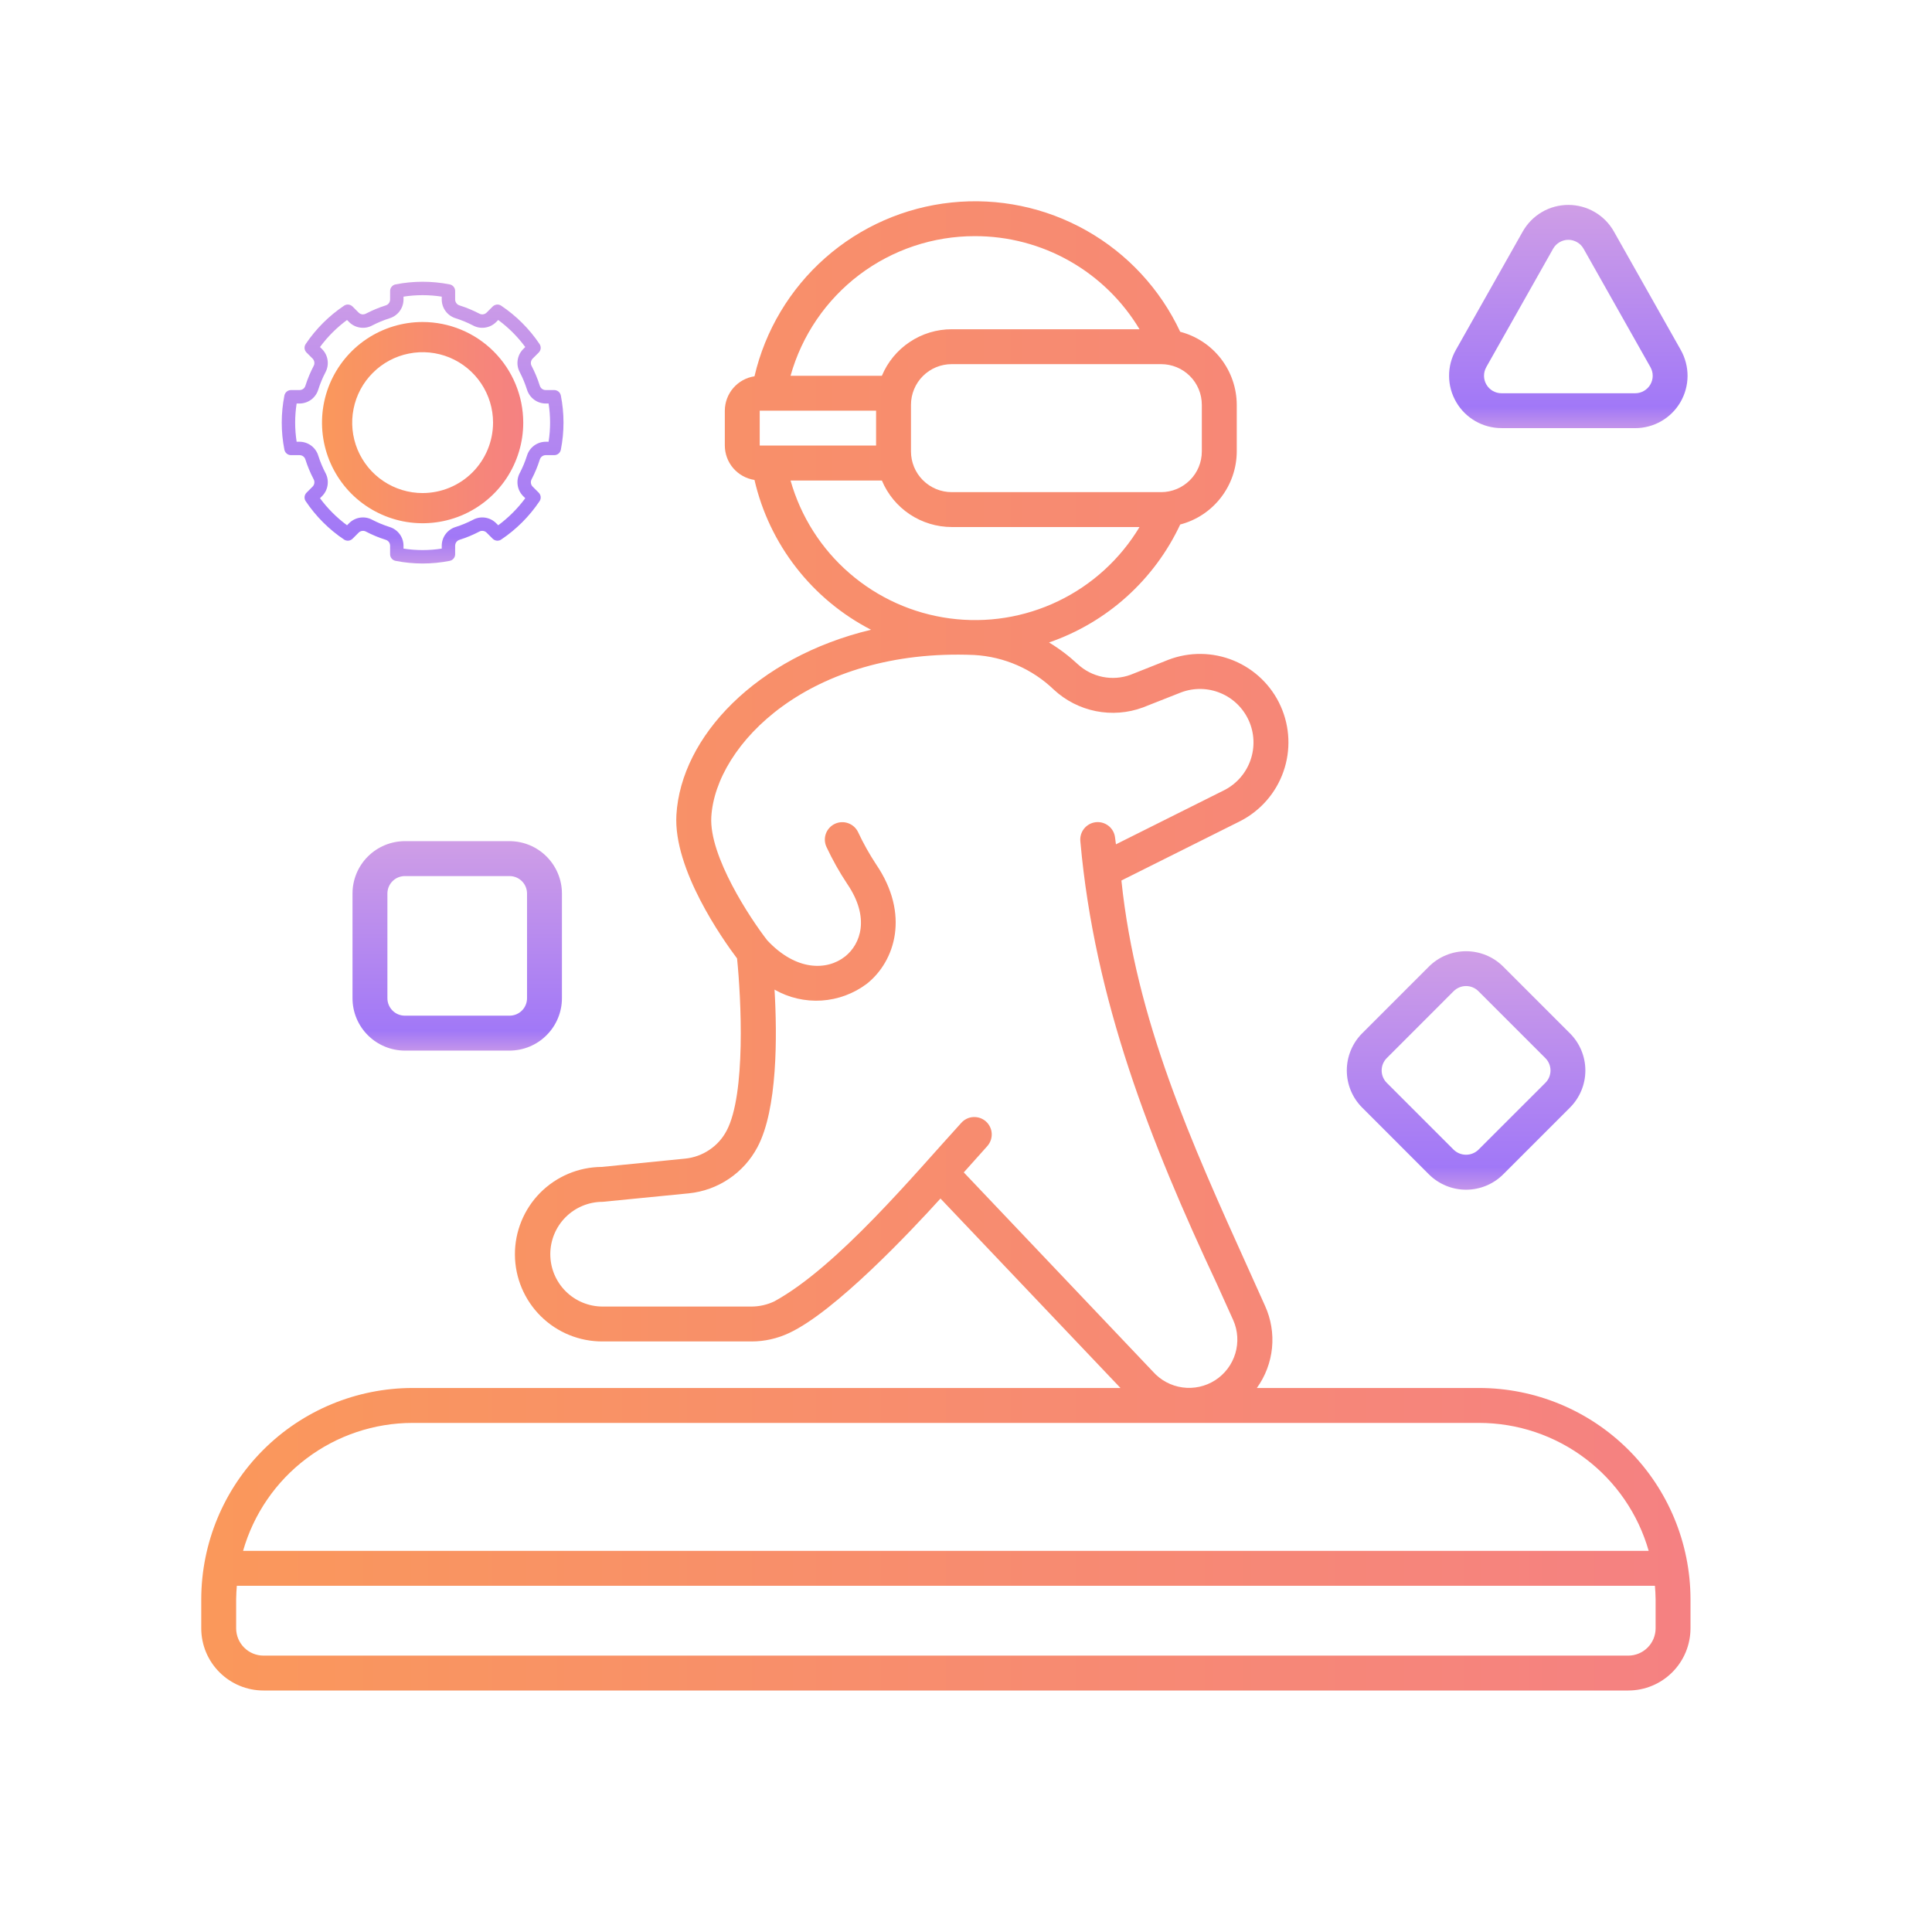 <svg width="48" height="48" viewBox="0 0 48 48" fill="none" xmlns="http://www.w3.org/2000/svg">
<path d="M36.752 34.484H31.226C31.437 34.192 31.567 33.848 31.603 33.489C31.638 33.13 31.578 32.768 31.428 32.44L31.029 31.553C29.587 28.362 28.223 25.344 27.861 21.876L30.816 20.399C31.316 20.142 31.7 19.703 31.886 19.172C32.073 18.642 32.049 18.06 31.819 17.546C31.59 17.032 31.171 16.627 30.651 16.412C30.131 16.198 29.548 16.191 29.023 16.394L28.088 16.765C27.866 16.846 27.626 16.864 27.394 16.817C27.162 16.77 26.947 16.66 26.774 16.499C26.556 16.296 26.318 16.116 26.063 15.962C26.775 15.716 27.43 15.331 27.99 14.827C28.55 14.323 29.003 13.713 29.322 13.031C29.724 12.926 30.079 12.691 30.333 12.362C30.587 12.034 30.726 11.63 30.727 11.215V10.059C30.726 9.643 30.587 9.24 30.333 8.911C30.079 8.583 29.724 8.348 29.322 8.243C28.826 7.183 28.012 6.304 26.994 5.729C25.975 5.153 24.803 4.909 23.639 5.031C22.476 5.152 21.379 5.634 20.502 6.408C19.625 7.182 19.01 8.21 18.745 9.349C18.54 9.38 18.354 9.483 18.218 9.64C18.083 9.797 18.009 9.996 18.008 10.203V11.07C18.009 11.277 18.083 11.477 18.218 11.633C18.354 11.79 18.54 11.893 18.745 11.924C18.928 12.718 19.282 13.462 19.783 14.104C20.283 14.747 20.917 15.273 21.641 15.646C18.791 16.328 16.919 18.303 16.805 20.246C16.726 21.601 17.959 23.343 18.312 23.812C18.413 24.802 18.535 27.187 18.052 28.093C17.952 28.284 17.805 28.447 17.626 28.567C17.447 28.688 17.241 28.763 17.027 28.785L14.95 28.992C14.375 28.995 13.825 29.227 13.42 29.635C13.016 30.044 12.79 30.597 12.793 31.172C12.796 31.747 13.028 32.297 13.436 32.701C13.845 33.106 14.398 33.331 14.973 33.328H18.673C18.995 33.328 19.313 33.256 19.604 33.119C20.747 32.588 22.621 30.599 23.366 29.777L27.838 34.484H10.248C8.857 34.486 7.523 35.039 6.539 36.023C5.555 37.007 5.002 38.341 5 39.733V40.455C5 40.865 5.163 41.258 5.453 41.547C5.743 41.837 6.135 42 6.545 42H40.455C40.865 42 41.257 41.837 41.547 41.547C41.837 41.258 41.999 40.865 42 40.455V39.733C41.998 38.341 41.445 37.007 40.461 36.023C39.477 35.039 38.143 34.486 36.752 34.484ZM29.859 10.059V11.215C29.859 11.483 29.753 11.741 29.563 11.93C29.373 12.12 29.116 12.227 28.848 12.227H23.645C23.376 12.227 23.119 12.12 22.929 11.93C22.739 11.741 22.633 11.483 22.633 11.215V10.059C22.633 9.79 22.739 9.533 22.929 9.343C23.119 9.153 23.376 9.047 23.645 9.047H28.848C29.116 9.047 29.373 9.153 29.563 9.343C29.753 9.533 29.859 9.79 29.859 10.059ZM24.223 5.867C25.046 5.866 25.855 6.078 26.572 6.484C27.288 6.889 27.887 7.473 28.311 8.18H23.645C23.274 8.18 22.911 8.29 22.603 8.496C22.294 8.701 22.053 8.994 21.91 9.336H19.641C19.921 8.336 20.52 7.456 21.347 6.829C22.175 6.203 23.185 5.865 24.223 5.867ZM18.875 10.203H21.766V11.07H18.875V10.203ZM19.641 11.938H21.91C22.053 12.28 22.294 12.572 22.603 12.778C22.911 12.983 23.274 13.093 23.645 13.094H28.311C27.832 13.891 27.131 14.531 26.293 14.934C25.455 15.338 24.518 15.487 23.596 15.364C22.674 15.241 21.809 14.851 21.106 14.242C20.403 13.634 19.894 12.832 19.641 11.938ZM23.945 29.128L24.529 28.475C24.567 28.432 24.596 28.383 24.615 28.329C24.634 28.275 24.642 28.218 24.639 28.162C24.636 28.105 24.622 28.049 24.597 27.998C24.572 27.946 24.538 27.9 24.495 27.862C24.453 27.825 24.403 27.795 24.349 27.776C24.296 27.758 24.239 27.75 24.182 27.753C24.125 27.756 24.069 27.77 24.018 27.795C23.967 27.82 23.921 27.854 23.883 27.897C22.737 29.151 20.808 31.473 19.238 32.332C19.061 32.416 18.868 32.46 18.673 32.461H14.973C14.628 32.461 14.297 32.324 14.053 32.08C13.809 31.836 13.672 31.505 13.672 31.16C13.672 30.815 13.809 30.484 14.053 30.24C14.297 29.996 14.628 29.859 14.973 29.859C14.987 29.859 17.114 29.648 17.114 29.648C17.471 29.612 17.813 29.488 18.11 29.288C18.408 29.088 18.651 28.817 18.819 28.5C19.319 27.562 19.311 25.736 19.243 24.587C19.598 24.79 20.005 24.884 20.413 24.858C20.82 24.832 21.212 24.686 21.538 24.44C22.241 23.881 22.611 22.713 21.765 21.472C21.597 21.216 21.447 20.949 21.318 20.672C21.268 20.569 21.18 20.49 21.072 20.452C20.964 20.413 20.846 20.419 20.742 20.468C20.639 20.516 20.559 20.604 20.519 20.711C20.48 20.819 20.485 20.937 20.533 21.041C20.682 21.36 20.854 21.667 21.049 21.96C21.623 22.803 21.38 23.457 20.998 23.762C20.55 24.118 19.779 24.131 19.061 23.361C18.644 22.825 17.616 21.274 17.672 20.297C17.777 18.496 20.114 16.1 24.204 16.273C24.946 16.315 25.648 16.62 26.183 17.135C26.475 17.406 26.836 17.59 27.226 17.668C27.616 17.746 28.021 17.715 28.394 17.577L29.345 17.202C29.662 17.083 30.013 17.089 30.325 17.22C30.638 17.35 30.888 17.595 31.027 17.904C31.165 18.213 31.18 18.563 31.069 18.883C30.958 19.203 30.729 19.468 30.429 19.625L27.725 20.977L27.703 20.806C27.689 20.692 27.631 20.587 27.54 20.517C27.449 20.446 27.334 20.414 27.22 20.428C27.106 20.442 27.002 20.501 26.931 20.591C26.86 20.682 26.828 20.797 26.842 20.912C27.194 24.851 28.574 28.362 30.239 31.912L30.638 32.796C30.755 33.058 30.773 33.353 30.691 33.627C30.609 33.901 30.431 34.137 30.19 34.292C29.949 34.446 29.661 34.51 29.377 34.47C29.094 34.431 28.834 34.291 28.644 34.077L23.945 29.128ZM41.133 39.733V40.455C41.133 40.635 41.061 40.807 40.934 40.934C40.807 41.061 40.635 41.133 40.455 41.133H6.545C6.365 41.133 6.193 41.061 6.066 40.934C5.939 40.807 5.867 40.635 5.867 40.455V39.733C5.867 39.62 5.876 39.509 5.884 39.398H41.116C41.124 39.509 41.133 39.62 41.133 39.733ZM6.039 38.531C6.3 37.616 6.852 36.811 7.612 36.238C8.371 35.664 9.297 35.353 10.248 35.352H36.752C37.703 35.353 38.629 35.664 39.388 36.238C40.148 36.811 40.7 37.616 40.961 38.531H6.039Z" fill="url(#paint0_linear_1186_1736)"/>
<path d="M33.84 25.675C33.597 25.92 33.461 26.251 33.461 26.595C33.461 26.94 33.597 27.271 33.84 27.515L35.504 29.18C35.749 29.422 36.079 29.558 36.424 29.558C36.768 29.558 37.099 29.422 37.343 29.18L39.008 27.515C39.251 27.271 39.388 26.94 39.388 26.596C39.388 26.251 39.251 25.92 39.008 25.676L37.343 24.011C37.099 23.769 36.768 23.633 36.424 23.633C36.079 23.633 35.749 23.769 35.504 24.011L33.84 25.675ZM36.73 24.625L38.395 26.289C38.435 26.329 38.467 26.377 38.489 26.43C38.51 26.482 38.522 26.539 38.522 26.596C38.522 26.652 38.51 26.709 38.489 26.762C38.467 26.814 38.435 26.862 38.395 26.902L36.73 28.566C36.648 28.645 36.538 28.689 36.424 28.689C36.309 28.689 36.2 28.645 36.117 28.566L34.453 26.902C34.372 26.82 34.327 26.71 34.327 26.595C34.327 26.48 34.372 26.37 34.453 26.289L36.117 24.624C36.199 24.544 36.309 24.498 36.424 24.498C36.539 24.498 36.649 24.544 36.73 24.625Z" fill="url(#paint1_linear_1186_1736)"/>
<path d="M8.758 22.199V24.801C8.758 25.146 8.895 25.476 9.139 25.72C9.383 25.964 9.714 26.101 10.059 26.102H12.66C13.005 26.101 13.336 25.964 13.579 25.72C13.823 25.476 13.961 25.146 13.961 24.801V22.199C13.961 21.854 13.823 21.524 13.579 21.28C13.336 21.036 13.005 20.899 12.66 20.898H10.059C9.714 20.899 9.383 21.036 9.139 21.28C8.895 21.524 8.758 21.854 8.758 22.199ZM9.625 22.199C9.625 22.084 9.671 21.974 9.752 21.893C9.833 21.811 9.944 21.766 10.059 21.766H12.66C12.775 21.766 12.885 21.811 12.967 21.893C13.048 21.974 13.094 22.084 13.094 22.199V24.801C13.094 24.916 13.048 25.026 12.967 25.107C12.885 25.189 12.775 25.234 12.66 25.234H10.059C9.944 25.234 9.833 25.189 9.752 25.107C9.671 25.026 9.625 24.916 9.625 24.801V22.199Z" fill="url(#paint2_linear_1186_1736)"/>
<path d="M37.302 10.637H40.626C40.854 10.637 41.077 10.577 41.274 10.464C41.471 10.351 41.635 10.188 41.749 9.992C41.864 9.795 41.925 9.572 41.927 9.345C41.928 9.118 41.87 8.894 41.759 8.696L40.097 5.752C39.984 5.551 39.819 5.384 39.62 5.268C39.422 5.152 39.195 5.091 38.965 5.091C38.734 5.091 38.508 5.152 38.309 5.268C38.11 5.384 37.946 5.551 37.832 5.752L36.17 8.695C36.058 8.893 36 9.117 36.002 9.344C36.003 9.571 36.065 9.794 36.179 9.99C36.294 10.187 36.458 10.35 36.655 10.463C36.852 10.576 37.075 10.636 37.302 10.636V10.637ZM36.925 9.123L38.587 6.179C38.625 6.112 38.68 6.056 38.746 6.018C38.812 5.979 38.888 5.958 38.965 5.958C39.042 5.958 39.117 5.979 39.184 6.018C39.25 6.056 39.305 6.112 39.343 6.179L41.005 9.123C41.042 9.189 41.062 9.263 41.061 9.339C41.061 9.415 41.04 9.489 41.002 9.554C40.964 9.62 40.909 9.674 40.843 9.712C40.778 9.75 40.703 9.77 40.627 9.77H37.303C37.227 9.77 37.153 9.75 37.087 9.712C37.022 9.674 36.967 9.62 36.929 9.554C36.891 9.489 36.87 9.415 36.87 9.339C36.869 9.263 36.889 9.189 36.926 9.123H36.925Z" fill="url(#paint3_linear_1186_1736)"/>
<path d="M10.5 8C10.005 8 9.522 8.147 9.111 8.421C8.7 8.696 8.38 9.086 8.19 9.543C8.001 10 7.952 10.503 8.048 10.988C8.145 11.473 8.383 11.918 8.732 12.268C9.082 12.617 9.527 12.855 10.012 12.952C10.497 13.048 11 12.999 11.457 12.81C11.914 12.62 12.304 12.3 12.579 11.889C12.853 11.478 13 10.995 13 10.5C12.999 9.837 12.736 9.202 12.267 8.733C11.798 8.264 11.163 8.001 10.5 8ZM10.5 12.25C10.154 12.25 9.816 12.147 9.528 11.955C9.24 11.763 9.016 11.489 8.883 11.17C8.751 10.85 8.716 10.498 8.784 10.159C8.851 9.819 9.018 9.507 9.263 9.263C9.507 9.018 9.819 8.851 10.159 8.784C10.498 8.716 10.85 8.751 11.17 8.883C11.489 9.016 11.763 9.24 11.955 9.528C12.147 9.816 12.25 10.154 12.25 10.5C12.249 10.964 12.065 11.409 11.737 11.737C11.409 12.065 10.964 12.249 10.5 12.25Z" fill="url(#paint4_linear_1186_1736)"/>
<path d="M13.409 11.424C13.418 11.392 13.436 11.363 13.462 11.342C13.488 11.321 13.52 11.309 13.554 11.308H13.77C13.809 11.308 13.846 11.295 13.876 11.27C13.906 11.246 13.926 11.211 13.934 11.173C14.022 10.729 14.022 10.271 13.934 9.826C13.926 9.788 13.906 9.754 13.876 9.729C13.846 9.705 13.809 9.691 13.77 9.691H13.554C13.52 9.69 13.488 9.678 13.462 9.658C13.437 9.637 13.418 9.608 13.409 9.576C13.357 9.411 13.29 9.25 13.21 9.096C13.193 9.068 13.186 9.034 13.19 9.001C13.194 8.968 13.208 8.937 13.231 8.912L13.385 8.758C13.412 8.731 13.429 8.695 13.433 8.657C13.436 8.618 13.427 8.58 13.405 8.547C13.152 8.171 12.829 7.848 12.452 7.595C12.42 7.573 12.382 7.563 12.343 7.567C12.305 7.571 12.269 7.588 12.241 7.615L12.087 7.769C12.063 7.792 12.032 7.806 11.999 7.81C11.966 7.813 11.932 7.806 11.903 7.789C11.749 7.709 11.589 7.643 11.424 7.59C11.392 7.582 11.363 7.563 11.342 7.537C11.321 7.511 11.309 7.479 11.308 7.446V7.229C11.308 7.191 11.295 7.153 11.27 7.124C11.246 7.094 11.212 7.073 11.174 7.066C10.729 6.978 10.271 6.978 9.826 7.066C9.788 7.073 9.754 7.094 9.73 7.124C9.705 7.153 9.692 7.191 9.692 7.229V7.446C9.69 7.479 9.679 7.511 9.658 7.537C9.637 7.563 9.608 7.582 9.576 7.59C9.411 7.643 9.251 7.709 9.097 7.789C9.068 7.806 9.034 7.813 9.001 7.81C8.968 7.806 8.937 7.792 8.913 7.769L8.759 7.615C8.731 7.588 8.695 7.571 8.657 7.567C8.618 7.563 8.58 7.573 8.548 7.595C8.171 7.848 7.848 8.171 7.595 8.547C7.573 8.58 7.564 8.618 7.567 8.657C7.571 8.695 7.588 8.731 7.615 8.758L7.769 8.912C7.792 8.937 7.806 8.968 7.81 9.001C7.814 9.034 7.807 9.068 7.79 9.096C7.71 9.25 7.643 9.411 7.59 9.576C7.582 9.608 7.564 9.637 7.538 9.658C7.512 9.678 7.48 9.69 7.446 9.691H7.23C7.191 9.691 7.154 9.705 7.124 9.729C7.094 9.754 7.074 9.788 7.066 9.826C6.978 10.271 6.978 10.729 7.066 11.174C7.074 11.211 7.094 11.246 7.124 11.27C7.154 11.295 7.191 11.308 7.23 11.308H7.446C7.48 11.309 7.512 11.321 7.538 11.342C7.564 11.363 7.582 11.392 7.59 11.424C7.643 11.589 7.71 11.749 7.79 11.903C7.807 11.932 7.814 11.965 7.81 11.999C7.806 12.032 7.792 12.063 7.769 12.087L7.615 12.241C7.588 12.269 7.571 12.305 7.567 12.343C7.564 12.382 7.573 12.42 7.595 12.452C7.848 12.829 8.171 13.152 8.548 13.405C8.58 13.427 8.618 13.436 8.657 13.433C8.695 13.429 8.731 13.412 8.759 13.385L8.913 13.231C8.937 13.208 8.968 13.194 9.001 13.19C9.034 13.186 9.068 13.193 9.097 13.21C9.251 13.29 9.411 13.357 9.576 13.409C9.608 13.418 9.637 13.436 9.658 13.462C9.679 13.488 9.69 13.52 9.692 13.554V13.77C9.692 13.809 9.705 13.846 9.73 13.876C9.754 13.906 9.788 13.926 9.826 13.934C10.271 14.022 10.729 14.022 11.174 13.934C11.212 13.926 11.246 13.906 11.27 13.876C11.295 13.846 11.308 13.809 11.308 13.77V13.554C11.31 13.52 11.321 13.488 11.342 13.462C11.363 13.436 11.392 13.418 11.424 13.409C11.589 13.357 11.749 13.29 11.903 13.21C11.932 13.193 11.966 13.186 11.999 13.19C12.032 13.194 12.063 13.208 12.087 13.231L12.241 13.385C12.269 13.412 12.305 13.429 12.343 13.433C12.382 13.436 12.42 13.427 12.452 13.405C12.829 13.152 13.152 12.829 13.405 12.452C13.427 12.42 13.436 12.382 13.433 12.343C13.429 12.305 13.412 12.269 13.385 12.241L13.231 12.087C13.208 12.063 13.194 12.032 13.19 11.999C13.186 11.965 13.194 11.932 13.21 11.903C13.29 11.749 13.357 11.589 13.409 11.424ZM13.092 11.323C13.045 11.47 12.986 11.613 12.915 11.749C12.865 11.841 12.846 11.946 12.861 12.05C12.875 12.153 12.922 12.249 12.995 12.323L13.05 12.378C12.861 12.634 12.634 12.861 12.378 13.05L12.323 12.995C12.249 12.922 12.153 12.875 12.05 12.86C11.946 12.846 11.841 12.865 11.75 12.915C11.613 12.986 11.47 13.045 11.323 13.092C11.223 13.122 11.136 13.183 11.073 13.266C11.011 13.349 10.976 13.45 10.975 13.554V13.63C10.66 13.679 10.34 13.679 10.025 13.63V13.554C10.024 13.45 9.989 13.349 9.927 13.266C9.864 13.183 9.777 13.122 9.677 13.092C9.53 13.045 9.387 12.986 9.25 12.915C9.159 12.865 9.054 12.846 8.95 12.86C8.847 12.875 8.751 12.922 8.677 12.995L8.622 13.05C8.366 12.861 8.139 12.634 7.95 12.378L8.005 12.323C8.078 12.249 8.125 12.153 8.139 12.05C8.154 11.946 8.135 11.841 8.086 11.75C8.014 11.613 7.955 11.47 7.908 11.323C7.878 11.223 7.817 11.136 7.734 11.073C7.651 11.011 7.55 10.976 7.446 10.975H7.37C7.321 10.66 7.321 10.34 7.37 10.025H7.446C7.55 10.024 7.651 9.989 7.734 9.927C7.817 9.864 7.878 9.777 7.908 9.677C7.955 9.53 8.014 9.387 8.086 9.25C8.135 9.158 8.154 9.053 8.139 8.95C8.125 8.847 8.078 8.751 8.005 8.677L7.95 8.622C8.139 8.365 8.366 8.139 8.622 7.95L8.677 8.005C8.751 8.078 8.847 8.125 8.95 8.139C9.054 8.154 9.159 8.135 9.25 8.085C9.387 8.014 9.53 7.955 9.677 7.908C9.777 7.878 9.864 7.817 9.927 7.734C9.989 7.651 10.024 7.55 10.025 7.446V7.37C10.34 7.321 10.66 7.321 10.975 7.37V7.446C10.976 7.55 11.011 7.651 11.073 7.734C11.136 7.817 11.223 7.878 11.323 7.908C11.47 7.955 11.613 8.014 11.75 8.085C11.841 8.135 11.946 8.154 12.05 8.139C12.153 8.125 12.249 8.078 12.323 8.005L12.378 7.95C12.634 8.139 12.861 8.365 13.05 8.622L12.995 8.677C12.922 8.751 12.875 8.847 12.861 8.95C12.846 9.053 12.865 9.158 12.915 9.25C12.986 9.387 13.045 9.53 13.092 9.677C13.122 9.776 13.183 9.864 13.266 9.927C13.349 9.989 13.45 10.024 13.554 10.025H13.63C13.679 10.34 13.679 10.66 13.63 10.975H13.554C13.45 10.976 13.349 11.011 13.266 11.073C13.183 11.136 13.122 11.223 13.092 11.323Z" fill="url(#paint5_linear_1186_1736)"/>
<defs>
<linearGradient id="paint0_linear_1186_1736" x1="5" y1="23.5" x2="42" y2="23.5" gradientUnits="userSpaceOnUse">
<stop stop-color="#FA985B"/>
<stop offset="1" stop-color="#F58182"/>
</linearGradient>
<linearGradient id="paint1_linear_1186_1736" x1="36.424" y1="23.633" x2="36.424" y2="29.558" gradientUnits="userSpaceOnUse">
<stop stop-color="#CF9EE6"/>
<stop offset="0.906" stop-color="#A178F7"/>
<stop offset="1" stop-color="#C495EA"/>
</linearGradient>
<linearGradient id="paint2_linear_1186_1736" x1="11.359" y1="20.898" x2="11.359" y2="26.102" gradientUnits="userSpaceOnUse">
<stop stop-color="#CF9EE6"/>
<stop offset="0.906" stop-color="#A178F7"/>
<stop offset="1" stop-color="#C495EA"/>
</linearGradient>
<linearGradient id="paint3_linear_1186_1736" x1="38.964" y1="5.091" x2="38.964" y2="10.637" gradientUnits="userSpaceOnUse">
<stop stop-color="#CF9EE6"/>
<stop offset="0.906" stop-color="#A178F7"/>
<stop offset="1" stop-color="#C495EA"/>
</linearGradient>
<linearGradient id="paint4_linear_1186_1736" x1="8" y1="10.5" x2="13" y2="10.5" gradientUnits="userSpaceOnUse">
<stop stop-color="#FA985B"/>
<stop offset="1" stop-color="#F58182"/>
</linearGradient>
<linearGradient id="paint5_linear_1186_1736" x1="10.5" y1="7" x2="10.5" y2="14" gradientUnits="userSpaceOnUse">
<stop stop-color="#CF9EE6"/>
<stop offset="0.906" stop-color="#A178F7"/>
<stop offset="1" stop-color="#C495EA"/>
</linearGradient>
</defs>
</svg>
